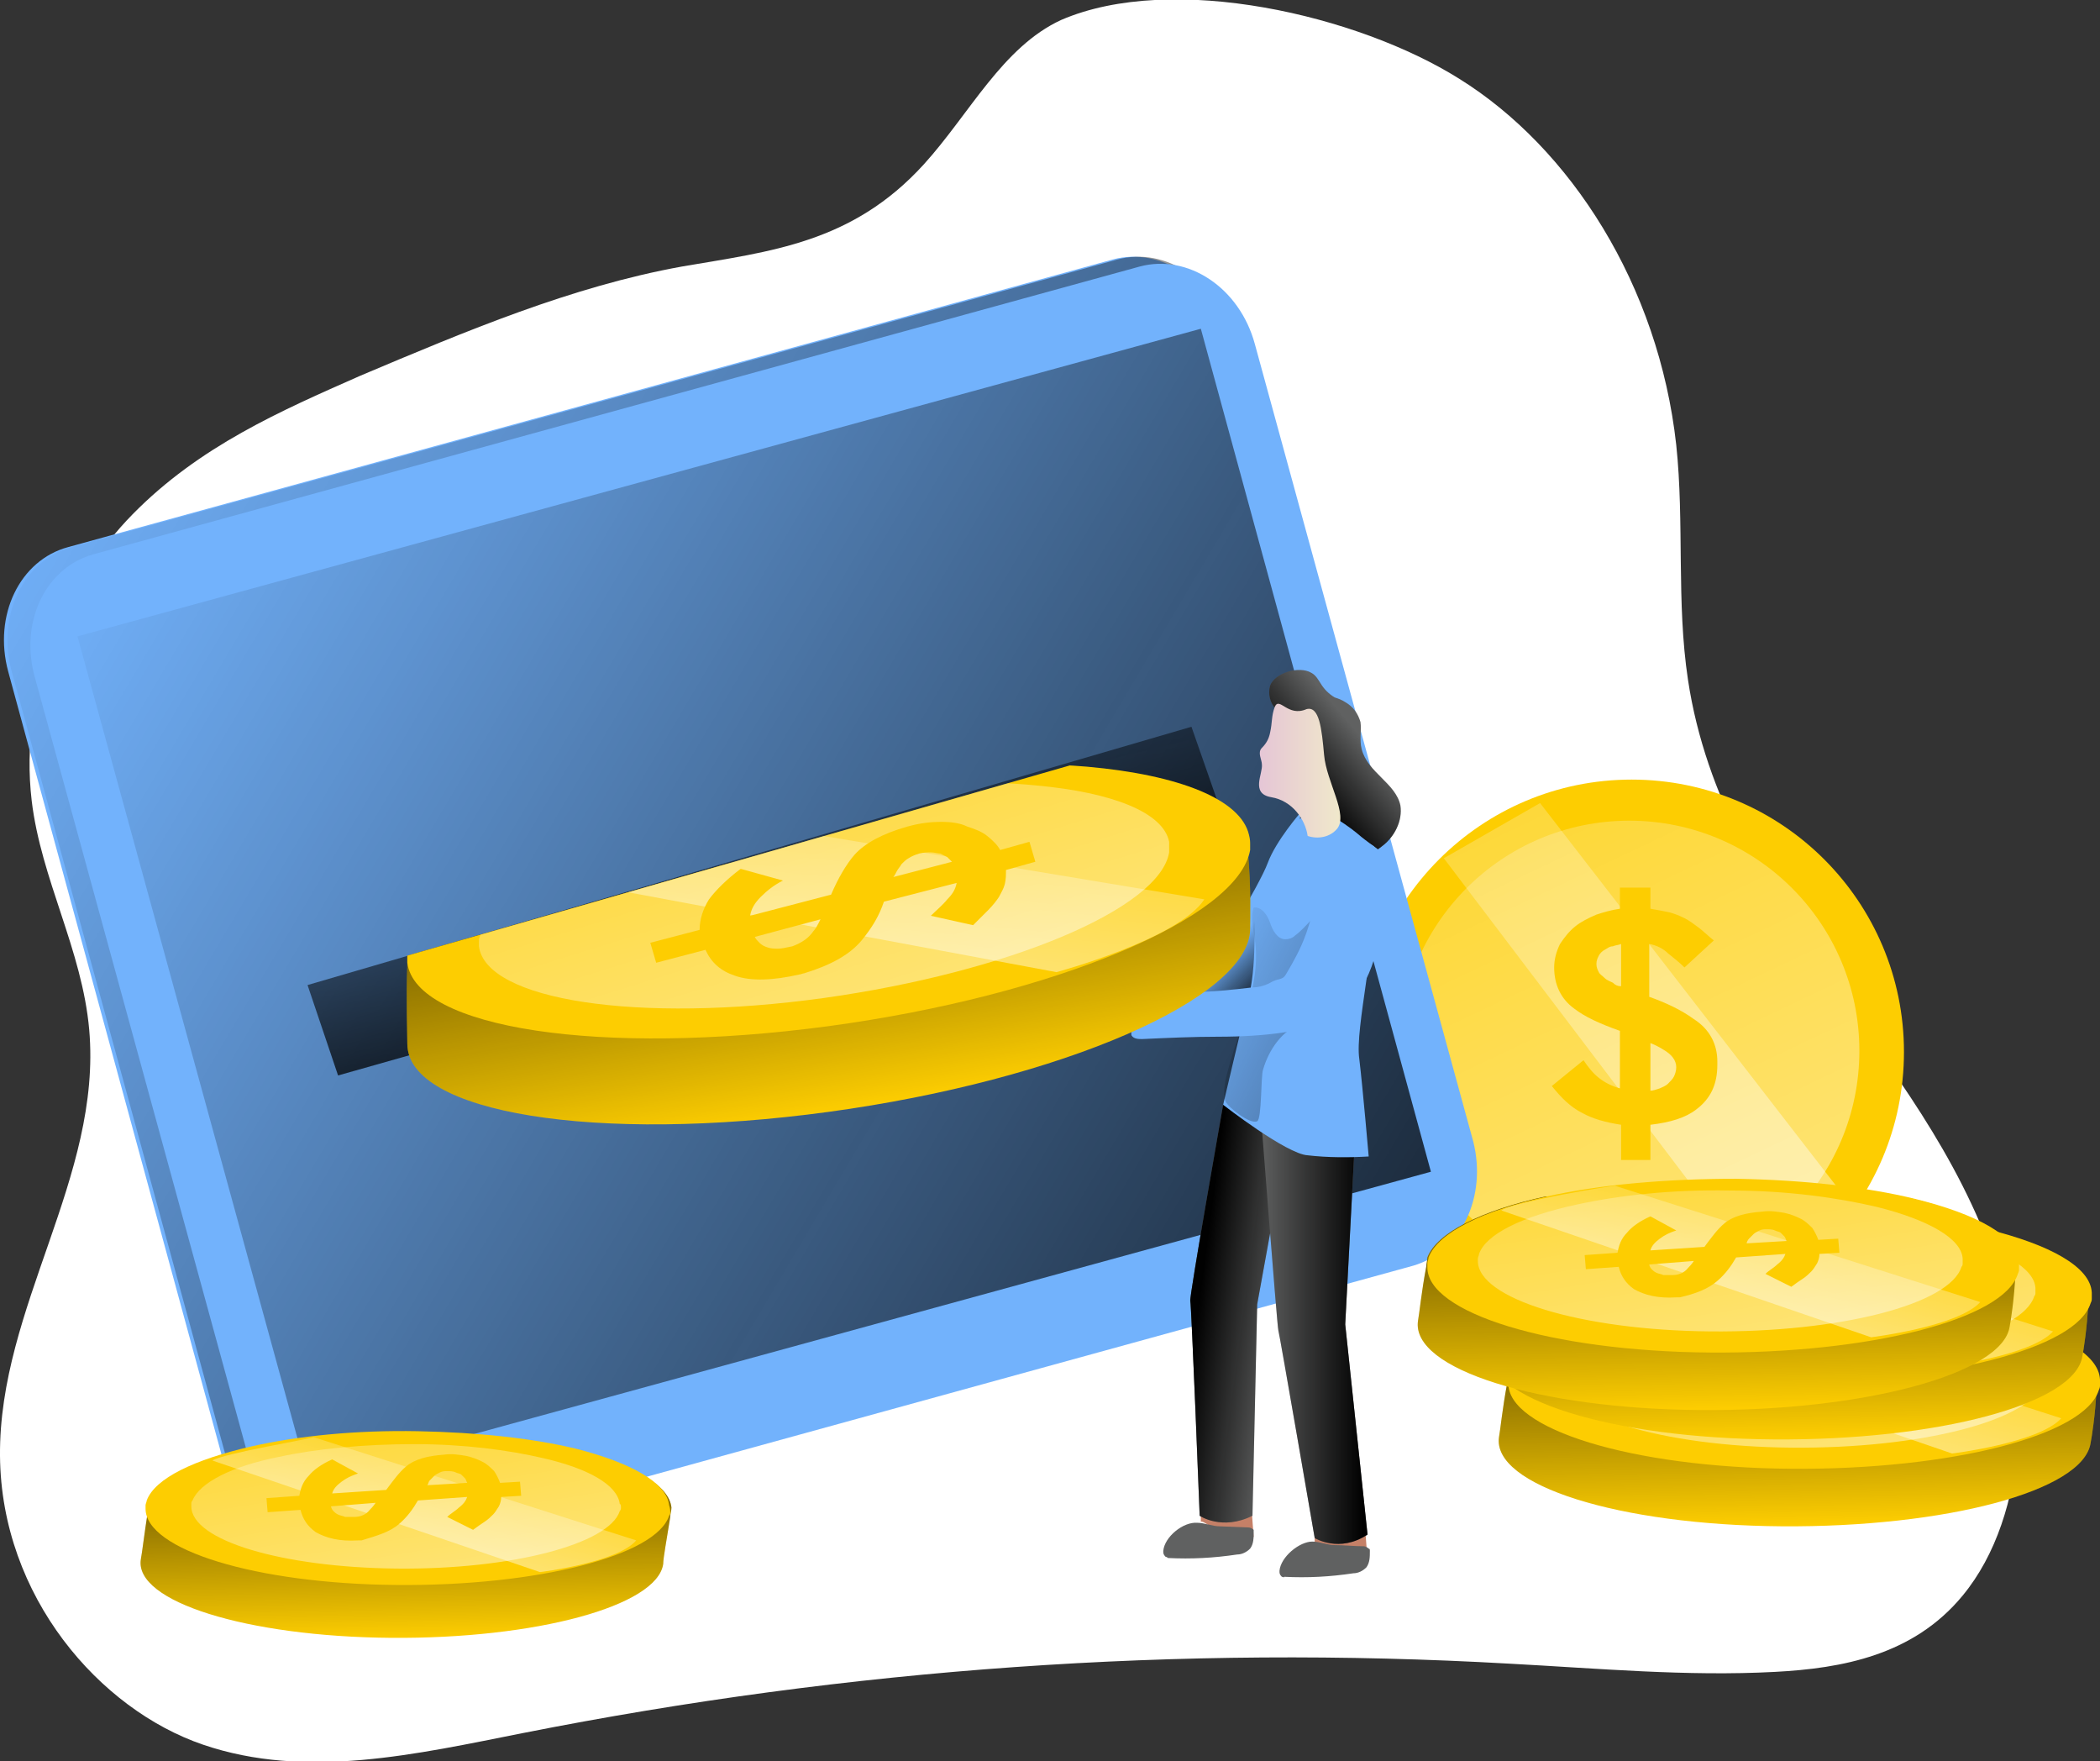 <svg id="Layer_1" xmlns="http://www.w3.org/2000/svg" xmlns:xlink="http://www.w3.org/1999/xlink" viewBox="0 0 178.9 150"><rect x="0" y="0" width="178.9" height="150" fill="#333333" stroke="none"/><style>.st1{fill:#fdcd01}.st4{fill:#72b2fc}.st7{fill:#606161}.st19{fill:#c58067}</style><path d="M58.1 22.7c-9.4 1.7-18.4 5.5-27.4 9.3-6.8 3-13.7 6-19.4 11.8S1.6 58.9 2.7 68.2c.8 6.7 4.3 12.7 4.9 19.5C8.7 100.3-.1 111.3 0 124c.1 12 8.5 21.6 17.3 24.6s18.2.8 27.3-1c27.8-5.5 55.9-7.5 84-5.9 7.5.4 15.1 1.1 22.6.7 5.7-.3 11.8-1.4 16-6.5 5.7-6.9 6-19 2.8-28.3s-8.9-16.6-14.2-24c-5.3-7.4-10.5-15.7-12-25.7-1-6.6-.3-13.4-1-20-1.5-13.6-9-25.3-18.5-31.2-8.6-5.4-24.4-9.1-33.9-5-5 2.3-7.8 8-11.7 12.3-6.1 6.7-13 7.4-20.6 8.7z" fill="#fff"/><circle class="st1" cx="139" cy="89.6" r="23.2"/><linearGradient id="SVGID_1_" gradientUnits="userSpaceOnUse" x1="113.817" y1="62.082" x2="191.723" y2="-102.266" gradientTransform="matrix(1 0 0 -1 0 98.903)"><stop offset="0" stop-color="#fff" stop-opacity="0"/><stop offset=".95" stop-color="#fff"/></linearGradient><circle cx="138.8" cy="89.5" r="19.6" fill="url(#SVGID_1_)"/><linearGradient id="SVGID_2_" gradientUnits="userSpaceOnUse" x1="114.673" y1="51.869" x2="205.023" y2="-138.73" gradientTransform="matrix(1 0 0 -1 -2.83 79.733)"><stop offset="0" stop-color="#fff" stop-opacity="0"/><stop offset=".95" stop-color="#fff"/></linearGradient><path d="M123 73.1l27.6 36.4s5-2.8 6.9-7.1l-26.3-34" fill="url(#SVGID_2_)"/><path class="st4" d="M118.1 107.2L29 131.7c-4.1 1.1-8.5-1.8-9.8-6.6L.7 57.2c-1.3-4.8 1-9.5 5.1-10.6l89-24.5c4.1-1.1 8.5 1.8 9.8 6.6l18.6 67.9c1.3 4.7-1 9.5-5.1 10.6z"/><linearGradient id="SVGID_3_" gradientUnits="userSpaceOnUse" x1="30.267" y1="43.48" x2="155.852" y2="-67.412" gradientTransform="matrix(1 0 -.28 -1.01 -13.814 79.317)"><stop offset="0" stop-color="#010101" stop-opacity="0"/><stop offset=".95" stop-color="#010101"/></linearGradient><path d="M118.4 107.1l-89.1 24.5c-4.1 1.1-8.5-1.8-9.8-6.6L1 57.2c-1.3-4.8 1-9.5 5.1-10.6l89.1-24.5c4.1-1.1 8.5 1.8 9.8 6.6l18.6 67.9c1.2 4.6-1.1 9.4-5.2 10.5z" fill="url(#SVGID_3_)"/><path class="st4" d="M120.4 107.8l-89 24.5c-4.1 1.1-8.5-1.8-9.8-6.6L3 57.8c-1.4-4.8.9-9.5 5-10.6l89.1-24.5c4.1-1.1 8.5 1.8 9.8 6.6l18.6 67.9c1.2 4.7-1 9.4-5.1 10.6z"/><linearGradient id="SVGID_4_" gradientUnits="userSpaceOnUse" x1="37.199" y1="40.398" x2="154.191" y2="-62.908" gradientTransform="matrix(.995 -.003 -.277 -1.013 -15.645 79.124)"><stop offset="0" stop-color="#010101" stop-opacity="0"/><stop offset=".95" stop-color="#010101"/></linearGradient><path fill="url(#SVGID_4_)" d="M6.6 54.2L102.3 28l19.6 71.8L26.3 126z"/><path class="st7" d="M110.3 62.1c.2.4.3 1 .4 1.4.1.4.3.9.5 1.3.6 1.6.7 3.4 1.7 4.7.4.5.9 1 1.4 1.3.1.1.3.2.3.4v.3c0 .8-.1 1.6-.4 2.4 1.2-.6 2.5-1 3.5-1.8 1.1-.8 1.8-2.2 1.6-3.5-.4-1.9-2.8-2.8-3.3-4.8-.2-.8 0-1.6-.1-2.3-.2-.7-.6-1.3-1.3-1.7-.3-.2-.6-.3-.9-.4-.5-.3-.9-.7-1.2-1.2-.2-.3-.4-.7-.8-.9-1-.6-3.1 0-3.5 1.1-.2.7 0 1.5.5 2 .5.8 1.2 1.1 1.6 1.7z"/><linearGradient id="SVGID_5_" gradientUnits="userSpaceOnUse" x1="118.805" y1="16.955" x2="113.374" y2="12.387" gradientTransform="matrix(1 0 0 -1 -2.83 79.733)"><stop offset="0" stop-color="#010101" stop-opacity="0"/><stop offset=".95" stop-color="#010101"/></linearGradient><path d="M110.3 62.1c.2.4.3 1 .4 1.4.1.4.3.9.5 1.3.6 1.6.7 3.4 1.7 4.7.4.5.9 1 1.4 1.3.1.1.3.2.3.4v.3c0 .8-.1 1.6-.4 2.4 1.2-.6 2.5-1 3.5-1.8 1.1-.8 1.8-2.2 1.6-3.5-.4-1.9-2.8-2.8-3.3-4.8-.2-.8 0-1.6-.1-2.3-.2-.7-.6-1.3-1.3-1.7-.3-.2-.6-.3-.9-.4-.5-.3-.9-.7-1.2-1.2-.2-.3-.4-.7-.8-.9-1-.6-3.1 0-3.5 1.1-.2.7 0 1.5.5 2 .5.8 1.2 1.1 1.6 1.7z" fill="url(#SVGID_5_)"/><path class="st1" d="M178.1 122.9c-.6 4.1-12.4 7.2-26.3 7.1-13.9-.1-24.7-3.5-24.1-7.6.1-.5.3-2.5.7-4.6 0-.3.1-.5.1-.8.8-2.1 4.6-4 10.1-5.1 4.4 1.3 9.7 3.4 15.3 3.4 5.5.1 11.3-1.9 15.9-3.2 5.3 1.3 8.8 3.2 8.9 5.4 0 .3-.1.6-.1.9-.1 2.1-.4 4-.5 4.5z"/><linearGradient id="SVGID_6_" gradientUnits="userSpaceOnUse" x1="167.479" y1="-51.713" x2="166.104" y2="-22.131" gradientTransform="matrix(.9 .03 .14 -.99 8.838 73.63)"><stop offset="0" stop-color="#010101" stop-opacity="0"/><stop offset=".95" stop-color="#010101"/></linearGradient><path d="M178.1 122.9c-.6 4.1-12.4 7.2-26.3 7.1-13.9-.1-24.7-3.5-24.1-7.6.1-.5.3-2.5.7-4.6 0-.3.1-.5.1-.8.8-2.1 4.6-4 10.1-5.1 4.4 1.3 9.7 3.4 15.3 3.4 5.5.1 11.3-1.9 15.9-3.2 5.3 1.3 8.8 3.2 8.9 5.4 0 .3-.1.6-.1.9-.1 2.1-.4 4-.5 4.5z" fill="url(#SVGID_6_)"/><path class="st1" d="M178.9 118c0 .1 0 .2-.1.4-1.2 3.9-12.7 6.8-26.2 6.7-13.6-.1-24.2-3.4-24.1-7.3v-.3c0-.2.1-.3.1-.5.8-2.1 4.6-4 10.1-5.1 4.5-1 10.1-1.5 16.1-1.5 5.8.1 11.1.7 15.2 1.7 5.3 1.3 8.8 3.2 8.9 5.4v.5z"/><linearGradient id="SVGID_7_" gradientUnits="userSpaceOnUse" x1="162.181" y1="-13.808" x2="175.973" y2="-89.815" gradientTransform="matrix(.9 .03 .14 -.99 8.838 73.63)"><stop offset="0" stop-color="#fff" stop-opacity="0"/><stop offset=".95" stop-color="#fff"/></linearGradient><path d="M174.1 117.5c0 .1 0 .2-.1.3-1 3.2-10.4 5.6-21.4 5.5-11.1-.1-19.8-2.8-19.8-6v-.2c0-.1.1-.3.1-.4.6-1.7 3.7-3.2 8.3-4.2 3.7-.8 8.2-1.3 13.2-1.2 4.8 0 9.1.6 12.4 1.4 4.4 1.1 7.2 2.7 7.3 4.4v.4z" fill="url(#SVGID_7_)"/><path class="st1" d="M148 120.9c-.6 0-1.1 0-1.7-.1-.5-.1-.9-.1-1.4-.3-.3-.1-.7-.2-1-.3-.4-.2-.8-.4-1.1-.8-.3-.3-.5-.6-.7-.9l-2.4-3.3h.3c.2.2.5.3.7.4.5.2 1 .3 1.6.3h.8c.3 0 .6 0 1-.1.3 0 .6-.1 1-.1l1.1-.1 1.6-.2 1.7-.2 1.7-.2 1.6-.2 1.3-.1 1.3-.2c.5-.1 1-.1 1.6-.2.4 0 .7-.1 1.1-.1.4 0 .7-.1 1-.2s.6-.1.9-.2c.2 0 .3-.1.5-.2s.4-.3.4-.4v-.4h.3l2.4 3.3c.2.2.3.5.4.7.1.2.1.5 0 .7-.1.4-.5.7-1.1 1-.6.3-1.5.5-2.7.6-1.1.1-2.3.1-3.4-.1-.8-.1-1.7-.4-2.4-.9h-.1c.1.2.1.5 0 .7-.1.3-.4.5-.6.7-.4.3-.8.5-1.3.6-.6.2-1.3.3-2 .4-1 .4-1.7.4-2.4.4zm13.5-3.3c.6-.3 1-.5 1.2-.8.2-.3.1-.7-.2-1.2-.1-.1-.2-.3-.3-.4-.1-.1-.2-.2-.3-.2h-.7l-.5.1-.9.1c-.7.1-1.4.2-2.3.2l-2.4.3-1.9.2-.9.1.4.5c.1.1.2.2.3.4.5.6 1.3 1 2.5 1.2 1.2.2 2.5.2 3.7.1.7-.2 1.5-.3 2.3-.6zm-11.1 1.8c.4-.1.8-.2 1.2-.4.3-.1.6-.3.8-.5.2-.1.3-.3.4-.6v-.5c-.1-.2-.2-.3-.3-.5l-.7-.9-1.9.2-1.8.2-1.5.2c-.5.1-.9.1-1.2.1-.7.1-1.3.2-1.8.2-.4 0-.7.1-1.1.3-.2.1-.3.2-.4.3-.1.1 0 .3.1.5l.6.6c.3.3.7.4 1.1.6.7.2 1.4.4 2.2.4.9.1 1.8 0 2.7-.1.6.1 1.1 0 1.6-.1z"/><path class="st1" d="M162.3 115.4l-.4-.6 4.2-.4.4.5zm.9 1.2l-.4-.6 4.2-.4.4.6zm-25.7 1.6l-.5-.6 4.2-.4.5.6zm.9 1.2l-.5-.5 4.2-.5.4.6z"/><linearGradient id="SVGID_8_" gradientUnits="userSpaceOnUse" x1="170.781" y1="-27.487" x2="163.822" y2="-64.061" gradientTransform="matrix(.9 .03 .14 -.99 8.838 73.63)"><stop offset="0" stop-color="#fff" stop-opacity="0"/><stop offset=".95" stop-color="#fff"/></linearGradient><path d="M134.8 113l31.5 10.8s7.4-.9 9.3-3l-31.1-10c.1 0-8.8 1.5-9.7 2.2z" fill="url(#SVGID_8_)"/><path class="st1" d="M177.4 115.5c-.6 4.1-12.4 7.2-26.3 7.1-13.9-.1-24.7-3.5-24.1-7.6.1-.5.3-2.5.7-4.6 0-.3.1-.5.1-.8.8-2.1 4.6-4 10.1-5.1 4.4 1.3 9.7 3.4 15.3 3.4 5.5.1 11.3-1.9 15.9-3.2 5.3 1.3 8.8 3.2 8.9 5.4 0 .3-.1.6-.1.9-.1 2.1-.4 4-.5 4.5z"/><linearGradient id="SVGID_9_" gradientUnits="userSpaceOnUse" x1="165.54" y1="-44.309" x2="164.167" y2="-14.727" gradientTransform="matrix(.9 .03 .14 -.99 8.838 73.63)"><stop offset="0" stop-color="#010101" stop-opacity="0"/><stop offset=".95" stop-color="#010101"/></linearGradient><path d="M177.4 115.5c-.6 4.1-12.4 7.2-26.3 7.1-13.9-.1-24.7-3.5-24.1-7.6.1-.5.3-2.5.7-4.6 0-.3.1-.5.1-.8.8-2.1 4.6-4 10.1-5.1 4.4 1.3 9.7 3.4 15.3 3.4 5.5.1 11.3-1.9 15.9-3.2 5.3 1.3 8.8 3.2 8.9 5.4 0 .3-.1.6-.1.9-.1 2.1-.4 4-.5 4.5z" fill="url(#SVGID_9_)"/><path class="st1" d="M178.2 110.6c0 .1 0 .2-.1.4-1.2 3.9-12.7 6.8-26.2 6.7-13.6-.1-24.2-3.4-24.1-7.3v-.3c0-.2.1-.3.1-.5.8-2.1 4.6-4 10.1-5.1 4.5-1 10.1-1.5 16.1-1.5 5.8.1 11.1.7 15.2 1.7 5.3 1.3 8.8 3.2 8.9 5.4v.5z"/><linearGradient id="SVGID_10_" gradientUnits="userSpaceOnUse" x1="160.248" y1="-6.402" x2="174.04" y2="-82.406" gradientTransform="matrix(.9 .03 .14 -.99 8.838 73.63)"><stop offset="0" stop-color="#fff" stop-opacity="0"/><stop offset=".95" stop-color="#fff"/></linearGradient><path d="M173.4 110.1c0 .1 0 .2-.1.3-1 3.2-10.4 5.6-21.4 5.5-11.1-.1-19.8-2.8-19.8-6v-.2c0-.1.1-.3.1-.4.6-1.7 3.7-3.2 8.3-4.2 3.7-.8 8.2-1.3 13.1-1.2 4.8 0 9.1.6 12.5 1.4 4.4 1.1 7.2 2.7 7.3 4.4v.4z" fill="url(#SVGID_10_)"/><path class="st1" d="M147.3 113.5c-.6 0-1.1 0-1.7-.1-.5-.1-.9-.1-1.4-.3-.3-.1-.7-.2-1-.3-.4-.2-.8-.4-1.1-.8-.3-.3-.5-.6-.7-.9l-2.4-3.3h.3c.2.2.5.3.7.4.3.1.7.2 1 .3h1.4c.3 0 .6 0 .9-.1.3 0 .6-.1 1-.1l1.1-.1 1.6-.2 1.7-.2 1.7-.2 1.6-.2 1.3-.1 1.3-.2 1.6-.2c.4 0 .7-.1 1.1-.1.4 0 .7-.1 1-.2s.6-.1.9-.2c.2 0 .3-.1.5-.2s.4-.3.4-.4v-.4h.3l2.4 3.3c.2.2.3.5.4.7.1.2.1.5 0 .7-.1.4-.5.7-1.1 1-.6.3-1.5.5-2.7.6-1.1.1-2.3.1-3.4-.1-.8-.1-1.7-.4-2.4-.9h-.1c.1.2.1.5 0 .7-.1.3-.4.6-.6.7-.4.3-.8.5-1.3.6-.6.2-1.3.3-2 .4-.9.4-1.6.4-2.3.4zm13.5-3.3c.6-.2 1-.5 1.2-.8.2-.3.1-.7-.2-1.2-.1-.1-.2-.3-.3-.4-.1-.1-.2-.2-.3-.2h-.7l-.6.1-.9.1c-.7.1-1.4.2-2.3.2l-2.4.3-1.9.2-.9.1.4.5c.1.1.2.2.3.4.5.6 1.3 1 2.5 1.2 1.2.2 2.5.2 3.7.1.8-.1 1.6-.3 2.4-.6zm-11.1 1.8c.4-.1.8-.2 1.2-.4.3-.1.6-.3.8-.5.2-.1.3-.3.4-.6v-.5c-.1-.2-.2-.3-.3-.5l-.7-.9-1.9.2-1.8.2-1.5.2c-.5.1-.9.1-1.2.1-.7.1-1.3.2-1.8.2-.4 0-.7.1-1.1.3-.2.1-.3.2-.4.3-.1.1 0 .3.1.5l.6.6c.3.3.7.4 1.1.6.7.2 1.4.4 2.2.4.9.1 1.8 0 2.7-.1.6.1 1.1 0 1.6-.1z"/><path class="st1" d="M161.6 108l-.4-.6 4.2-.4.4.6zm.9 1.2l-.4-.5 4.2-.5.4.6zm-25.7 1.6l-.5-.5 4.2-.5.5.6zm.8 1.3l-.4-.6 4.2-.5.4.6z"/><linearGradient id="SVGID_11_" gradientUnits="userSpaceOnUse" x1="168.856" y1="-20.09" x2="161.897" y2="-56.667" gradientTransform="matrix(.9 .03 .14 -.99 8.838 73.63)"><stop offset="0" stop-color="#fff" stop-opacity="0"/><stop offset=".95" stop-color="#fff"/></linearGradient><path d="M134.1 105.6l31.5 10.8s7.4-.9 9.3-3l-31.1-9.9c.1-.1-8.8 1.4-9.7 2.1z" fill="url(#SVGID_11_)"/><path class="st1" d="M171.2 113c-.6 4-12.4 7.2-26.3 7.1-13.9-.1-24.7-3.5-24.1-7.6.1-.5.3-2.5.7-4.6 0-.3.1-.5.1-.8.8-2.1 4.6-4 10.1-5.2 4.4 1.3 9.7 3.4 15.3 3.4 5.5.1 11.3-1.9 15.9-3.2 5.3 1.3 8.8 3.2 8.9 5.4 0 .3-.1.6-.1.9-.1 2.2-.4 4.1-.5 4.6z"/><linearGradient id="SVGID_12_" gradientUnits="userSpaceOnUse" x1="158.297" y1="-42.015" x2="156.922" y2="-12.433" gradientTransform="matrix(.9 .03 .14 -.99 8.838 73.63)"><stop offset="0" stop-color="#010101" stop-opacity="0"/><stop offset=".95" stop-color="#010101"/></linearGradient><path d="M171.2 113c-.6 4-12.4 7.2-26.3 7.1-13.9-.1-24.7-3.5-24.1-7.6.1-.5.3-2.5.7-4.6 0-.3.1-.5.1-.8.8-2.1 4.6-4 10.1-5.2 4.4 1.3 9.7 3.4 15.3 3.4 5.5.1 11.3-1.9 15.9-3.2 5.3 1.3 8.8 3.2 8.9 5.4 0 .3-.1.6-.1.9-.1 2.2-.4 4.1-.5 4.6z" fill="url(#SVGID_12_)"/><path class="st1" d="M172 108.1c0 .1 0 .2-.1.4-1.2 3.9-12.7 6.8-26.2 6.7-13.6-.1-24.2-3.4-24.1-7.3v-.3c0-.2.1-.3.1-.5.8-2.1 4.6-4 10.1-5.2 4.5-1 10.1-1.5 16.1-1.5 5.8.1 11.1.7 15.2 1.7 5.3 1.3 8.8 3.2 8.9 5.4v.6z"/><linearGradient id="SVGID_13_" gradientUnits="userSpaceOnUse" x1="153" y1="-4.112" x2="166.792" y2="-80.116" gradientTransform="matrix(.9 .03 .14 -.99 8.838 73.63)"><stop offset="0" stop-color="#fff" stop-opacity="0"/><stop offset=".95" stop-color="#fff"/></linearGradient><path d="M167.2 107.6c0 .1 0 .2-.1.3-1 3.2-10.4 5.6-21.4 5.5-11.1-.1-19.8-2.8-19.8-6v-.2c0-.1.1-.3.1-.4.6-1.7 3.7-3.2 8.3-4.2 3.7-.8 8.2-1.3 13.1-1.2 4.8 0 9.1.6 12.5 1.4 4.4 1.1 7.2 2.7 7.3 4.4v.4z" fill="url(#SVGID_13_)"/><linearGradient id="SVGID_14_" gradientUnits="userSpaceOnUse" x1="161.602" y1="-17.79" x2="154.646" y2="-54.365" gradientTransform="matrix(.9 .03 .14 -.99 8.838 73.63)"><stop offset="0" stop-color="#fff" stop-opacity="0"/><stop offset=".95" stop-color="#fff"/></linearGradient><path d="M127.9 103.1l31.5 10.8s7.4-.9 9.3-3l-31.1-9.9c.1-.1-8.9 1.4-9.7 2.1z" fill="url(#SVGID_14_)"/><path class="st4" d="M110.8 69.2s-2.1 2.4-2.8 4.3-4.7 8.4-4.7 8.4l-6-1.7c-.7.7-1.1 1.6-1.1 2.6 0 0 6.5 3.7 8 3.5 1.6-.3 5.3-4.7 5.3-4.7"/><linearGradient id="SVGID_15_" gradientUnits="userSpaceOnUse" x1="109.242" y1=".846" x2="113.329" y2="-3.241" gradientTransform="matrix(1 0 0 -1 -2.83 79.733)"><stop offset="0" stop-color="#010101" stop-opacity="0"/><stop offset=".95" stop-color="#010101"/></linearGradient><path d="M110.8 69.2s-2.1 2.4-2.8 4.3-4.7 8.4-4.7 8.4l-6-1.7c-.7.7-1.1 1.6-1.1 2.6 0 0 6.5 3.7 8 3.5 1.6-.3 5.3-4.7 5.3-4.7" fill="url(#SVGID_15_)"/><path class="st19" d="M116.3 130.2l.2 2.7c-.5.3-1 .4-1.6.4-.8-.1-2.5-1.8-2.9-1.7v-.8m-5.4-2.6l.2 2.7c-.5.3-1 .4-1.6.4-.8-.1-2.5-1.8-2.9-1.7v-.8"/><path class="st7" d="M104.2 94.1s-2.9 16.4-2.8 16.7.8 18.3.8 18.3 1.9 1.3 4.5 0l.4-18 2.6-14.3c.1 0-4.2-3.2-5.5-2.7z"/><linearGradient id="SVGID_16_" gradientUnits="userSpaceOnUse" x1="112.534" y1="-32.824" x2="104.477" y2="-31.756" gradientTransform="matrix(1 0 0 -1 -2.83 79.733)"><stop offset="0" stop-color="#010101" stop-opacity="0"/><stop offset=".95" stop-color="#010101"/></linearGradient><path d="M104.2 94.1s-2.9 16.4-2.8 16.7.8 18.3.8 18.3 1.9 1.3 4.5 0l.4-18 2.6-14.3c.1 0-4.2-3.2-5.5-2.7z" fill="url(#SVGID_16_)"/><path class="st7" d="M107.3 93.5s1.5 19.5 1.6 19.8S112 131 112 131s2.1 1.3 4.5-.3l-1.9-17.9.9-17.1s-7-2.8-8.2-2.2z"/><linearGradient id="SVGID_17_" gradientUnits="userSpaceOnUse" x1="110.096" y1="-32.725" x2="119.388" y2="-32.725" gradientTransform="matrix(1 0 0 -1 -2.83 79.733)"><stop offset="0" stop-color="#010101" stop-opacity="0"/><stop offset=".95" stop-color="#010101"/></linearGradient><path d="M107.3 93.5s1.5 19.5 1.6 19.8S112 131 112 131s2.1 1.3 4.5-.3l-1.9-17.9.9-17.1s-7-2.8-8.2-2.2z" fill="url(#SVGID_17_)"/><path class="st4" d="M116.9 76.3c-.4-2.8 1.1-3.5.7-3.8 0 0-1.5-1.1-1.6-1.2 0 0-2.6-2.3-3.9-2.1-1.3.2-2.6 1.3-3 2.9s-1.2 2.6-1.9 4.4c-.6 1.8 0 4.8-.8 8.4-.7 2.8-2.2 9.2-2.2 9.2s5.4 4.2 7.2 4.3c1.7.2 3.5.2 5.2.1 0 0-.5-5.8-.8-8.3-.4-2.6 1.6-10.4 1.1-13.9z"/><linearGradient id="SVGID_18_" gradientUnits="userSpaceOnUse" x1="104.214" y1="-2.201" x2="146.954" y2="-23.526" gradientTransform="matrix(1 0 0 -1 -2.83 79.733)"><stop offset="0" stop-color="#010101" stop-opacity="0"/><stop offset=".95" stop-color="#010101"/></linearGradient><path d="M107.6 91.1c.5-1.7 1.6-3.3 3.2-3.9.3-.1.7-.2.9-.6.1-.2.1-.4.1-.7 0-1.5.8-3 1.3-4.4s1-3.1.4-4.5c-1.3.5-2.1 1.9-3.2 2.7-.2.2-.5.3-.8.3-.7 0-1.1-.8-1.3-1.4-.2-.6-.7-1.4-1.4-1.3-.3.9 0 1.8.1 2.7.6 4.1-1.6 8-2.5 12-.1.6-.2 1.3 0 1.8s2.1 2 2.7 1.7c.4-.2.3-3.8.5-4.4z" fill="url(#SVGID_18_)"/><path class="st4" d="M117.2 81.2c-.4 1.5-1.1 3.1-2.2 4.2-1.4 1.4-3.4 2.1-5.4 2.5-1.9.3-3.9.4-5.8.4-2.2 0-4.3.1-6.5.2-.3 0-.7 0-.9-.3-.1-.3.1-.6.4-.8.3-.2.6-.2.9-.4.5-.3.7-1 1.1-1.3.5-.4 1.9-1.2 2.6-1.2 1.8 0 3.6-.2 5.3-.4.6 0 1.2-.2 1.7-.5.6-.3.9-.1 1.2-.7.6-1 1.2-2.1 1.6-3.2.7-1.8 2-8 4.7-8 3.6.1 1.9 7.7 1.3 9.5z"/><linearGradient id="SVGID_19_" gradientUnits="userSpaceOnUse" x1="110.165" y1="14.074" x2="117.112" y2="14.074" gradientTransform="matrix(1 0 0 -1 -2.83 79.733)"><stop offset="0" stop-color="#e5c6d6"/><stop offset=".42" stop-color="#ead4d0"/><stop offset="1" stop-color="#f0e9cb"/></linearGradient><path d="M108.6 60.2c-.3.8-.2 1.3-.4 2.2-.1.5-.3.9-.7 1.3-.4.4 0 1 0 1.4.1.8-1 2.5.8 2.8 1.8.3 2.9 1.9 3.1 3.3.9.3 1.9.1 2.5-.6 1-1.2-.9-4-1.1-6.3-.2-2.2-.4-4.2-1.5-3.9-1.6.7-2.3-1.1-2.7-.2z" fill="url(#SVGID_19_)"/><path class="st19" d="M97.3 80.5s-.8-1-1.5-1c-.7-.1-3.3-.5-3.1.1.1.6-.4 1.5 0 2s1.6.6 2 .7c.4.1 1.7.3 1.7.3"/><path d="M94.1 77.4l1.6.2c.2 0 .4.2.4.5l-.4 4.4c0 .2-.2.4-.5.4l-1.6-.2c-.2 0-.4-.2-.4-.5l.4-4.4c0-.2.2-.4.5-.4z" fill="#fff"/><path class="st7" d="M99.1 132.1c0 .2 0 .3.2.5.1 0 .2.1.2.1 2 .1 3.9 0 5.9-.3.4 0 .8-.2 1.1-.5.3-.4.3-.9.3-1.4v-.2c-.1-.1-.3-.2-.4-.2l-2.5-.1c-.6 0-1.3-.3-1.9-.3-1.2-.1-2.8 1.2-2.9 2.4zm9.9 1.7c0 .2 0 .3.2.5.1 0 .2.1.2 0 2 .1 3.9 0 5.9-.3.4 0 .8-.2 1.1-.5.3-.4.3-.9.3-1.4 0-.1 0-.2-.1-.2-.1-.1-.3-.2-.4-.2-.8 0-1.7-.1-2.5-.1-.6 0-1.3-.3-1.9-.3-1.1 0-2.7 1.3-2.8 2.5z"/><linearGradient id="SVGID_20_" gradientUnits="userSpaceOnUse" x1="59.005" y1="47.324" x2="69.665" y2="3.963" gradientTransform="matrix(1 0 0 -1 0 98.903)"><stop offset="0" stop-color="#010101" stop-opacity="0"/><stop offset=".95" stop-color="#010101"/></linearGradient><path fill="url(#SVGID_20_)" d="M26.2 83.9l75.3-22 2.9 8.3-75.6 21.4z"/><defs><path id="SVGID_21_" d="M32.6 82l62.7-18 14.2 3 4.1 16.7-35.4 16.4H37.4c-.6 0-4.8-18.1-4.8-18.1z"/></defs><clipPath id="SVGID_22_"><use xlink:href="#SVGID_21_" overflow="visible"/></clipPath><g clip-path="url(#SVGID_22_)"><path class="st1" d="M106.5 79.1c0 5.9-16.1 12.9-35.9 15.6s-35.9.1-35.9-5.8c0-.8-.1-3.6 0-6.7v-1.1c.6-3.2 5.7-6.6 13.3-9.4 6.5.9 14.5 2.8 22.5 1.7 7.9-1.1 15.6-5 22-7.9 7.9.7 13.1 2.8 13.8 5.8v1.2c.3 3.1.2 5.9.2 6.6z"/><linearGradient id="SVGID_23_" gradientUnits="userSpaceOnUse" x1="92.881" y1="-33.977" x2="90.904" y2="8.607" gradientTransform="matrix(.9 -.1 0 -1 -12.428 69.974)"><stop offset="0" stop-color="#010101" stop-opacity="0"/><stop offset=".95" stop-color="#010101"/></linearGradient><path d="M106.5 79.1c0 5.9-16.1 12.9-35.9 15.6s-35.9.1-35.9-5.8c0-.8-.1-3.6 0-6.7v-1.1c.6-3.2 5.7-6.6 13.3-9.4 6.5.9 14.5 2.8 22.5 1.7 7.9-1.1 15.6-5 22-7.9 7.9.7 13.1 2.8 13.8 5.8v1.2c.3 3.1.2 5.9.2 6.6z" fill="url(#SVGID_23_)"/><path class="st1" d="M106.5 71.9v.5c-1 5.8-16.7 12.4-35.9 15-19.4 2.6-35.2.2-35.9-5.4v-.4c0-.2 0-.5.1-.7.6-3.2 5.7-6.6 13.3-9.4 6.2-2.3 14-4.3 22.5-5.4 8.3-1.1 15.9-1.3 22-.8 7.9.7 13.1 2.8 13.8 5.8.1.4.1.6.1.8z"/><linearGradient id="SVGID_24_" gradientUnits="userSpaceOnUse" x1="85.259" y1="20.534" x2="105.113" y2="-88.876" gradientTransform="matrix(.9 -.1 0 -1 -12.428 69.974)"><stop offset="0" stop-color="#fff" stop-opacity="0"/><stop offset=".95" stop-color="#fff"/></linearGradient><path d="M99.6 72.2v.4c-.8 4.8-13.7 10.2-29.4 12.4-15.9 2.2-28.8.2-29.4-4.4v-.3c0-.2 0-.4.1-.6.5-2.6 4.7-5.4 10.9-7.7 5-1.9 11.5-3.5 18.5-4.5 6.8-.9 13-1.1 18-.6 6.5.6 10.8 2.3 11.3 4.8v.5z" fill="url(#SVGID_24_)"/><linearGradient id="SVGID_25_" gradientUnits="userSpaceOnUse" x1="97.542" y1="1.004" x2="87.525" y2="-51.648" gradientTransform="matrix(.9 -.1 0 -1 -12.428 69.974)"><stop offset="0" stop-color="#fff" stop-opacity="0"/><stop offset=".95" stop-color="#fff"/></linearGradient><path d="M42.8 74L90 82.8s10.4-2.8 12.6-6.2l-46.3-7.7c-.1-.1-12.5 4-13.5 5.1z" fill="url(#SVGID_25_)"/></g><path class="st1" d="M56.5 133.2c-.5 3.6-10.9 6.4-23.2 6.3-12.3-.1-21.9-3.1-21.3-6.7.1-.5.3-2.2.6-4.1 0-.2.1-.4.1-.7.7-1.9 4.1-3.5 8.9-4.6 3.9 1.1 8.6 3 13.6 3 4.9 0 10-1.7 14.1-2.8 4.7 1.2 7.7 2.9 7.9 4.8 0 .3-.1.5-.1.8-.3 1.9-.6 3.5-.6 4z"/><linearGradient id="SVGID_26_" gradientUnits="userSpaceOnUse" x1="37.684" y1="-65.386" x2="36.469" y2="-39.209" gradientTransform="matrix(.9 .03 .14 -.99 8.838 73.63)"><stop offset="0" stop-color="#010101" stop-opacity="0"/><stop offset=".95" stop-color="#010101"/></linearGradient><path d="M56.5 133.2c-.5 3.6-10.9 6.4-23.2 6.3-12.3-.1-21.9-3.1-21.3-6.7.1-.5.3-2.2.6-4.1 0-.2.1-.4.1-.7.7-1.9 4.1-3.5 8.9-4.6 3.9 1.1 8.6 3 13.6 3 4.9 0 10-1.7 14.1-2.8 4.7 1.2 7.7 2.9 7.9 4.8 0 .3-.1.5-.1.8-.3 1.9-.6 3.5-.6 4z" fill="url(#SVGID_26_)"/><path class="st1" d="M57.1 128.8c0 .1 0 .2-.1.3-1.1 3.4-11.2 6-23.2 5.9-12-.1-21.4-3-21.4-6.5v-.3c0-.1.1-.3.1-.4.7-1.9 4.1-3.5 8.9-4.6 4-.9 8.9-1.4 14.2-1.3 5.1.1 9.8.6 13.5 1.5 4.7 1.2 7.7 2.9 7.9 4.8.1.3.1.5.1.6z"/><path class="st1" d="M29.8 131.4c-.5 0-1 0-1.5-.1-.4-.1-.8-.1-1.2-.2l-.9-.3c-.4-.2-.7-.4-1-.7-.2-.2-.4-.5-.6-.8l-2.1-3h.3c.2.1.4.3.6.4.4.2.9.3 1.4.3h.7c.3 0 .6 0 .8-.1s.6-.1.8-.1l1-.1 1.4-.1c.5-.1 1-.1 1.5-.2l1.5-.2 1.4-.2 1.1-.1c.4 0 .8-.1 1.2-.1l1.4-.2c.3 0 .6-.1.9-.1s.6-.1.9-.1c.3 0 .5-.1.8-.1.2 0 .3-.1.4-.1.2-.1.3-.2.4-.3v-.4h.3l2.1 2.9c.1.2.3.4.3.6.1.2.1.4 0 .6-.1.3-.4.6-1 .9-.5.3-1.3.5-2.4.6-1 .1-2 .1-3-.1-.7-.1-1.5-.4-2.1-.8h-.1c.1.2.1.5 0 .7-.1.3-.3.5-.6.6-.4.2-.7.4-1.1.5-.6.2-1.2.3-1.8.4h-1.8zm11.9-2.9c.6-.2.9-.5 1.1-.7.2-.3.1-.6-.2-1l-.3-.3c-.1-.1-.2-.1-.3-.2h-1.1l-.8.1c-.6.1-1.3.1-2 .2l-2.1.2-1.7.2-.8.1.3.5.3.3c.5.5 1.2.8 2.2 1 1.1.2 2.2.2 3.3.1.7-.1 1.4-.3 2.1-.5zm-9.8 1.6c.4-.1.7-.2 1.1-.4.3-.1.5-.3.7-.4.2-.1.3-.3.3-.5v-.4c-.1-.2-.1-.3-.2-.4l-.6-.8-1.7.2-1.6.2c-.5.1-.9.1-1.3.2-.4 0-.8.1-1.1.1-.7.1-1.2.2-1.6.2-.3 0-.7.1-1 .2l-.3.3c-.1.1 0 .3.1.5s.3.4.5.5c.3.2.6.4 1 .5.6.2 1.3.3 1.9.4.8.1 1.6 0 2.4-.1.5-.1 1-.2 1.4-.3z"/><linearGradient id="SVGID_27_" gradientUnits="userSpaceOnUse" x1="33.027" y1="-31.898" x2="45.234" y2="-99.155" gradientTransform="matrix(.9 .03 .14 -.99 8.838 73.63)"><stop offset="0" stop-color="#fff" stop-opacity="0"/><stop offset=".95" stop-color="#fff"/></linearGradient><path d="M52.9 128.4c0 .1 0 .2-.1.3-.9 2.8-9.2 5-19 4.9-9.8-.1-17.5-2.4-17.5-5.3v-.2c0-.1 0-.2.1-.3.6-1.5 3.3-2.9 7.3-3.7 3.2-.7 7.3-1.1 11.6-1.1 4.2 0 8 .5 11 1.2 3.9.9 6.3 2.3 6.5 3.9.1 0 .1.2.1.3z" fill="url(#SVGID_27_)"/><linearGradient id="SVGID_28_" gradientUnits="userSpaceOnUse" x1="40.593" y1="-43.844" x2="34.435" y2="-76.21" gradientTransform="matrix(.9 .03 .14 -.99 8.838 73.63)"><stop offset="0" stop-color="#fff" stop-opacity="0"/><stop offset=".95" stop-color="#fff"/></linearGradient><path d="M18.1 124.4l27.9 9.5s6.6-.8 8.2-2.7l-27.5-8.8c.1.1-7.8 1.4-8.6 2z" fill="url(#SVGID_28_)"/><g id="XMLID_340_"><path id="XMLID_341_" class="st1" d="M144.3 86.8c-1.1-.8-2.4-1.4-3.8-1.9v-4.5c.6.1 1.2.4 1.6.8.5.4 1 .8 1.4 1.2l2.5-2.3c-.5-.4-.9-.8-1.3-1.1-.4-.3-.8-.6-1.2-.8-.4-.2-.9-.4-1.3-.5-.5-.1-1-.2-1.6-.3v-1.8H138v1.8c-.7.1-1.4.3-2 .5-.7.3-1.3.6-1.8 1s-.9.9-1.3 1.5c-.3.6-.5 1.3-.5 2 0 1.5.6 2.7 1.7 3.5.9.7 2.2 1.3 3.9 1.9v4.9c-.7-.2-1.3-.5-1.8-.9s-.9-.9-1.3-1.5l-2.7 2.2c.8 1 1.6 1.8 2.6 2.3.9.5 2 .8 3.3 1v3h2.5v-3c1.7-.2 3-.6 3.9-1.3 1.2-.9 1.8-2.1 1.8-3.8v-.3c0-1.4-.6-2.7-2-3.6zm-3.8 2c.5.2.9.4 1.2.6.7.4 1.1.9 1.1 1.5 0 .3-.1.6-.2.8-.1.2-.3.4-.5.6-.2.2-.5.3-.7.4-.3.1-.6.2-.8.2v-4.1zm-3.1-5.1c-.2-.1-.5-.2-.7-.4-.2-.2-.4-.3-.5-.5-.1-.2-.2-.4-.2-.7 0-.3.1-.5.2-.7.1-.2.3-.4.5-.5.2-.1.4-.3.7-.3.2-.1.5-.1.7-.2V84c-.3 0-.5-.1-.7-.3z"/></g><g id="XMLID_1_"><path id="XMLID_2_" class="st1" d="M34 129.8c.7-.6 1.2-1.3 1.6-2l4.2-.3c-.1.3-.3.6-.7.9-.3.3-.7.5-1 .8l2.2 1.1c.4-.3.7-.5 1-.7.3-.2.5-.4.7-.6.2-.2.3-.4.5-.7.1-.2.2-.5.2-.8l1.7-.1-.1-1.2-1.7.1c-.1-.3-.3-.7-.5-1-.3-.3-.6-.6-1-.8-.4-.2-.9-.4-1.4-.5-.6-.1-1.2-.2-1.9-.1-1.4.1-2.5.4-3.2 1-.6.5-1.1 1.2-1.7 2l-4.6.3c.1-.4.4-.7.8-1 .4-.3.8-.5 1.4-.7l-2.2-1.2c-.9.4-1.6.9-2 1.4-.5.5-.7 1.1-.8 1.7l-2.8.2.1 1.2 2.8-.2c.2.8.6 1.4 1.3 1.9.9.5 2 .8 3.6.7h.3c1.3-.4 2.4-.7 3.2-1.4zm-2-1.8c-.2.3-.4.5-.5.6-.3.4-.8.6-1.3.6h-.8c-.2-.1-.4-.1-.6-.2-.2-.1-.3-.2-.4-.3-.1-.1-.2-.3-.2-.4l3.8-.3zm4.6-1.9l.4-.4c.1-.1.3-.2.5-.3.2-.1.4-.1.6-.1.2 0 .5 0 .7.1.2.1.4.1.5.2l.3.3c.1.1.1.2.2.4l-3.4.2c.1-.1.1-.3.2-.4z"/></g><g id="XMLID_7_"><path id="XMLID_8_" class="st1" d="M73.4 80.1c.9-1.1 1.5-2.1 1.9-3.3l6.2-1.6c-.1.5-.3.9-.8 1.4-.4.5-.9.9-1.4 1.4l3.6.8 1.3-1.3c.4-.4.7-.8.9-1.1.2-.4.4-.7.5-1.1.1-.4.1-.8.1-1.2l2.5-.7-.5-1.7-2.5.7c-.2-.4-.6-.8-1.1-1.2-.5-.4-1.1-.6-1.7-.8-.6-.3-1.4-.4-2.2-.4-.9 0-1.8.1-2.9.4-2.1.6-3.6 1.4-4.5 2.4-.7.8-1.4 2-2 3.4L63.9 78c.1-.6.4-1.1.9-1.6s1.1-1 1.9-1.4l-3.6-1c-1.2.9-2.1 1.8-2.7 2.6-.5.8-.8 1.7-.8 2.6l-4.2 1.1.5 1.7 4.2-1.1c.5 1.1 1.3 1.8 2.5 2.2 1.4.5 3.3.4 5.5-.1.1 0 .3-.1.4-.1 2.3-.7 3.9-1.6 4.9-2.8zm-3.5-1.8c-.2.4-.4.8-.6 1-.4.6-1 1-1.8 1.3-.5.1-.9.2-1.2.2-.3 0-.6 0-.9-.1-.3-.1-.5-.2-.7-.4-.2-.2-.3-.3-.4-.5l5.6-1.5zm6.5-4.1c.1-.2.3-.4.4-.6.2-.2.4-.4.6-.5.3-.2.6-.3.9-.4.4-.1.7-.1 1-.1.3 0 .6.1.8.1l.6.3.4.4-5 1.3c.1-.1.2-.3.3-.5z"/></g><g id="XMLID_13_"><path id="XMLID_14_" class="st1" d="M146.3 109.1c.7-.6 1.2-1.3 1.6-2l4.2-.3c-.1.3-.3.6-.7.9-.3.3-.7.5-1 .8l2.2 1.1c.4-.3.7-.5 1-.7.3-.2.5-.4.7-.6.2-.2.3-.4.5-.7.1-.2.2-.5.2-.8l1.7-.1-.1-1.2-1.7.1c-.1-.3-.3-.7-.5-1-.3-.3-.6-.6-1-.8-.4-.2-.9-.4-1.4-.5-.6-.1-1.2-.2-1.9-.1-1.4.1-2.5.4-3.2 1-.6.5-1.1 1.2-1.7 2l-4.6.3c.1-.4.4-.7.8-1 .4-.3.8-.5 1.4-.7l-2.2-1.2c-.9.4-1.6.9-2 1.4-.5.5-.7 1.1-.8 1.7l-2.8.2.1 1.2 2.8-.2c.2.8.6 1.4 1.3 1.9.9.5 2 .8 3.6.7h.3c1.3-.3 2.4-.7 3.2-1.4zm-2-1.7c-.2.3-.4.5-.5.6-.3.4-.8.6-1.3.6h-.8c-.2-.1-.4-.1-.6-.2-.2-.1-.3-.2-.4-.3-.1-.1-.2-.3-.2-.4l3.8-.3zm4.7-1.9l.4-.4c.1-.1.3-.2.5-.3.2-.1.4-.1.6-.1.2 0 .5 0 .7.1.2.1.4.1.5.2l.3.3c.1.1.1.2.2.4l-3.4.2c0-.1.1-.3.2-.4z"/></g></svg>